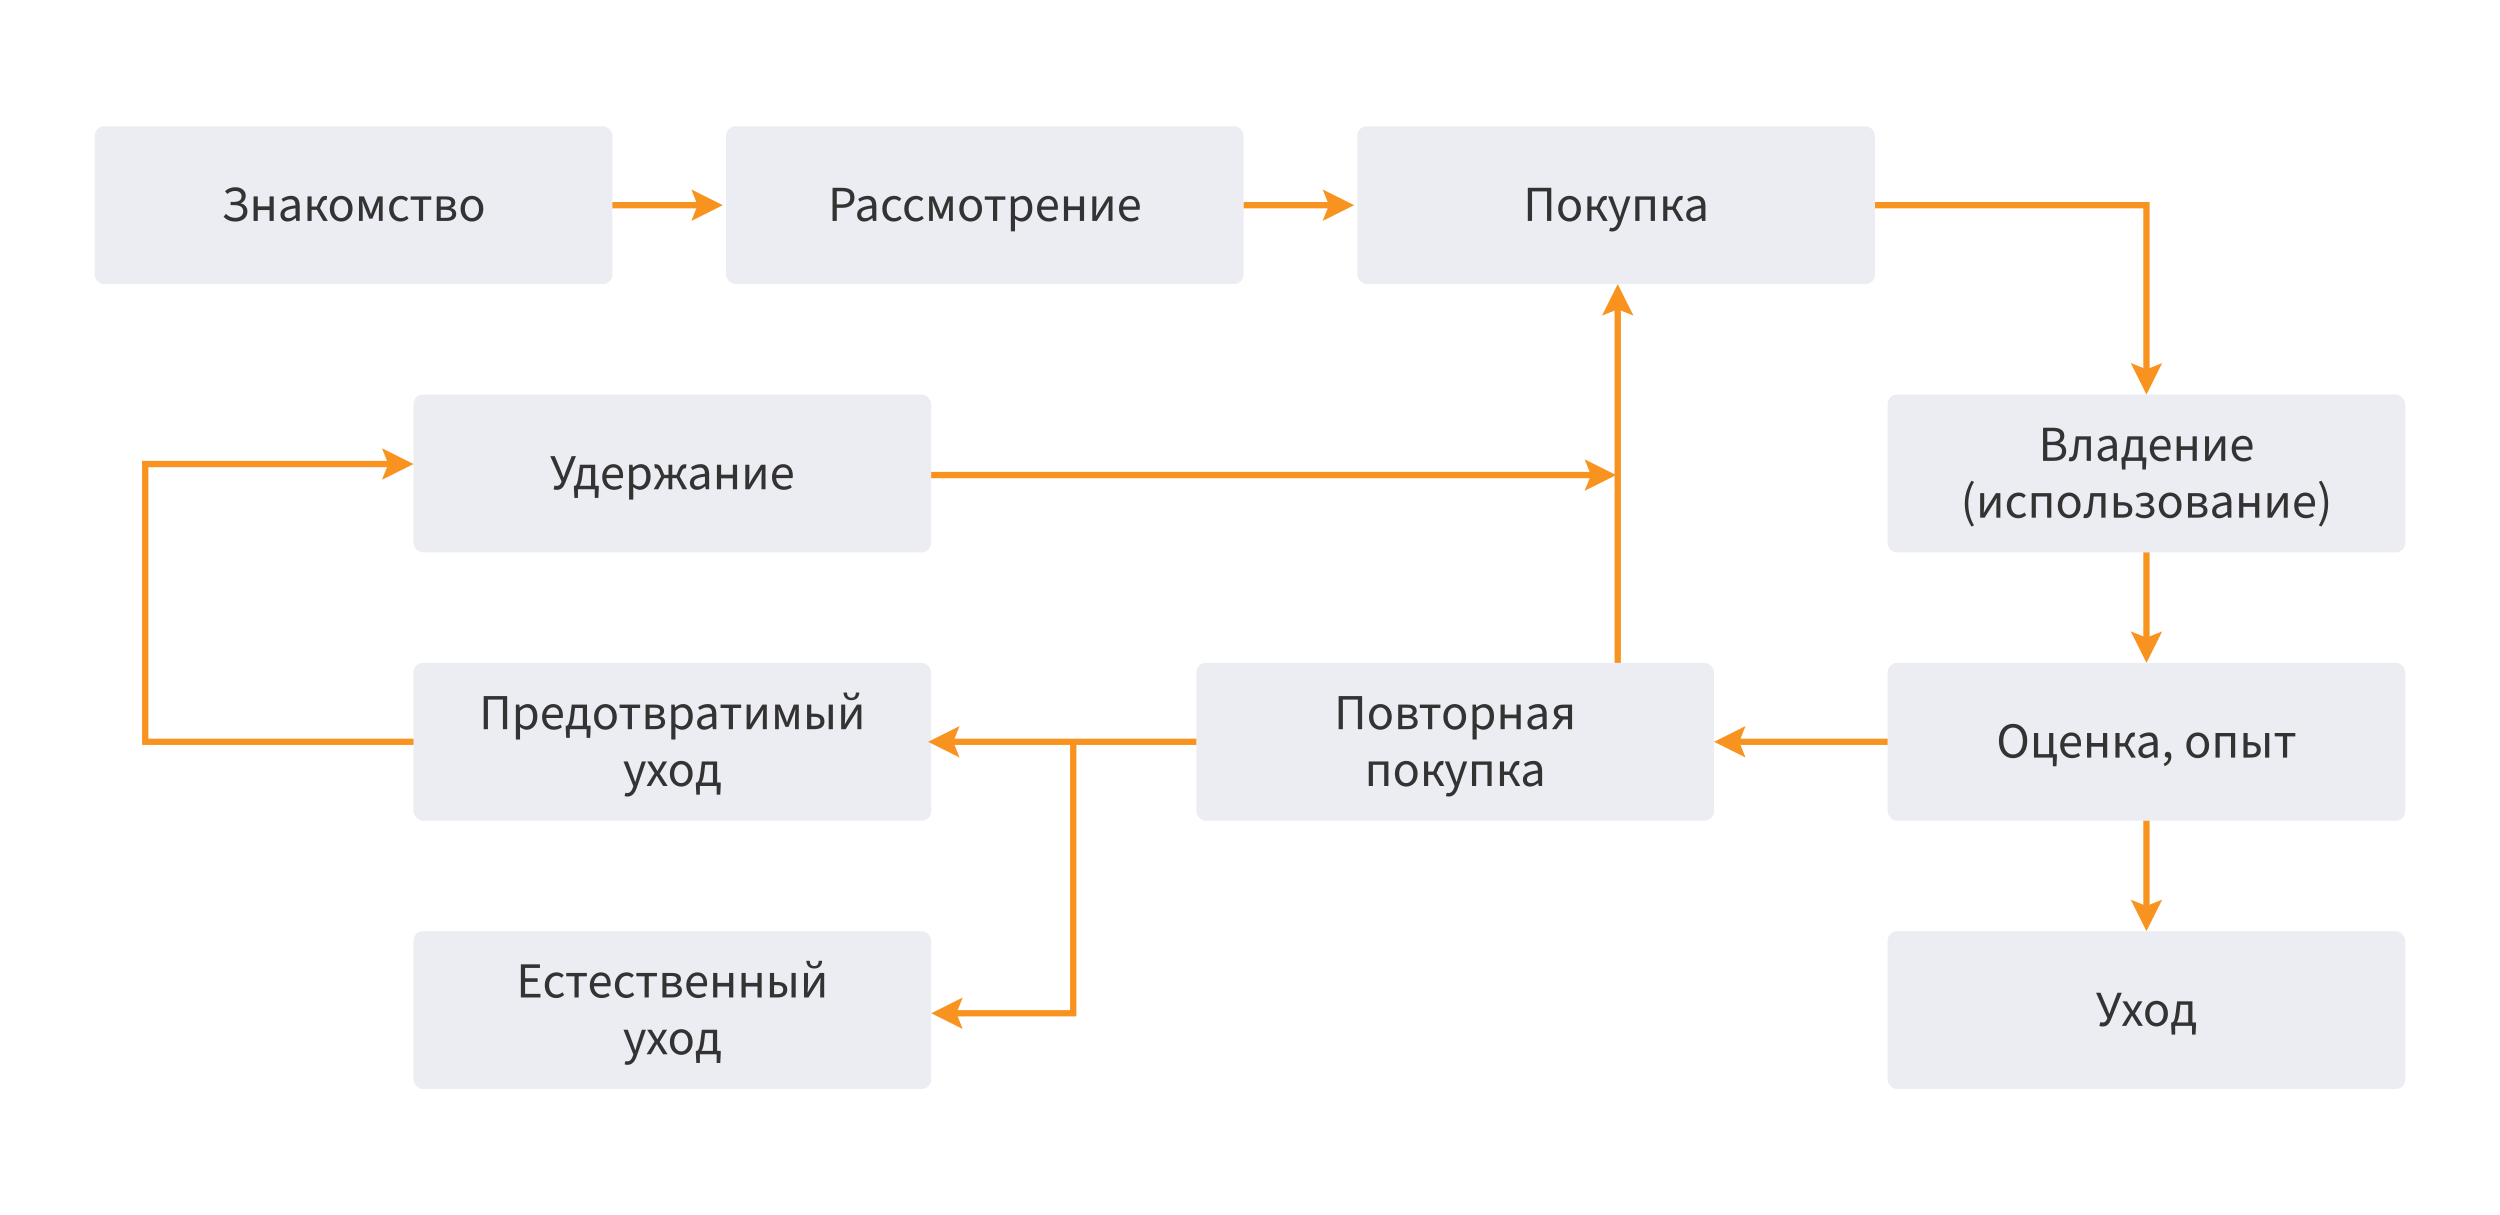 <?xml version="1.0" encoding="UTF-8"?>
<svg width="792px" height="385px" viewBox="0 0 792 385" version="1.1" xmlns="http://www.w3.org/2000/svg" xmlns:xlink="http://www.w3.org/1999/xlink">
    <!-- Generator: Sketch 63 (92445) - https://sketch.com -->
    <title>life-cycle</title>
    <desc>Created with Sketch.</desc>
    <g id="life-cycle" stroke="none" stroke-width="1" fill="none" fill-rule="evenodd">
        <rect fill="#FFFFFF" x="0" y="0" width="792" height="385"></rect>
        <g id="arrea/area-gray-copy-3" transform="translate(131, 125)">
            <rect id="Rectangle-Copy" fill="#ECEDF2" x="0" y="0" width="164" height="50" rx="3"></rect>
            <path d="M45.416,30.192 C46.744,30.192 47.496,29.392 48.024,28.08 L51.464,19.504 L50.104,19.504 L48.296,24.144 L47.56,26.224 L47.496,26.224 L46.696,24.144 L44.744,19.504 L43.32,19.504 L46.904,27.536 L46.68,28.08 C46.392,28.672 46.008,28.928 45.32,28.928 C45.016,28.928 44.824,28.88 44.648,28.816 L44.376,30.032 C44.664,30.144 44.952,30.192 45.416,30.192 Z M52.104,32.752 L52.104,30 L57.416,30 L57.416,32.752 L58.552,32.752 L58.696,29.76 L58.696,28.912 L57.56,28.912 L57.56,22.224 L52.712,22.224 L52.296,25.664 C51.992,28.16 51.64,28.688 51.208,28.912 L50.824,28.912 L50.824,29.76 L50.968,32.752 L52.104,32.752 Z M56.232,28.912 L52.632,28.912 C52.984,28.352 53.288,27.44 53.464,25.92 L53.768,23.296 L56.232,23.296 L56.232,28.912 Z M63.496,30.192 C64.568,30.192 65.4,29.872 66.072,29.392 L65.608,28.544 C65.064,28.912 64.408,29.12 63.656,29.12 C62.184,29.12 61.208,28.064 61.096,26.464 L66.328,26.464 C66.376,26.208 66.392,25.968 66.392,25.68 C66.392,23.44 65.256,22.032 63.272,22.032 C61.496,22.032 59.784,23.584 59.784,26.112 C59.784,28.688 61.416,30.192 63.496,30.192 Z M65.208,25.44 L61.096,25.44 C61.256,23.952 62.216,23.088 63.304,23.088 C64.488,23.088 65.208,23.904 65.208,25.44 Z M69.624,33.28 L69.624,30.656 L69.592,29.296 C70.296,29.856 71.032,30.192 71.736,30.192 C73.512,30.192 75.112,28.64 75.112,26 C75.112,23.584 74.024,22.032 72.024,22.032 C71.128,22.032 70.248,22.528 69.544,23.12 L69.496,23.12 L69.384,22.224 L68.296,22.224 L68.296,33.28 L69.624,33.28 Z M71.512,29.072 C71,29.072 70.328,28.864 69.624,28.272 L69.624,24.208 C70.376,23.504 71.032,23.152 71.688,23.152 C73.144,23.152 73.736,24.288 73.736,26 C73.736,27.92 72.792,29.072 71.512,29.072 Z M77.512,30 L79.368,26.496 L80.776,26.496 L80.776,30 L81.976,30 L81.976,26.496 L83.384,26.496 L85.24,30 L86.696,30 L84.328,25.92 L84.936,24.384 C85.288,23.536 85.624,23.36 85.992,23.36 C86.104,23.36 86.168,23.376 86.264,23.408 L86.488,22.16 C86.376,22.096 86.2,22.064 86.024,22.064 C85.208,22.064 84.584,22.432 84.04,23.696 L83.336,25.424 L81.976,25.424 L81.976,22.224 L80.776,22.224 L80.776,25.424 L79.432,25.424 L78.712,23.696 C78.184,22.432 77.544,22.064 76.728,22.064 C76.568,22.064 76.392,22.096 76.264,22.16 L76.504,23.408 C76.6,23.376 76.648,23.36 76.76,23.36 C77.144,23.36 77.48,23.536 77.816,24.384 L78.44,25.92 L76.072,30 L77.512,30 Z M89.832,30.192 C90.808,30.192 91.656,29.696 92.392,29.072 L92.44,29.072 L92.568,30 L93.656,30 L93.656,25.216 C93.656,23.296 92.84,22.032 90.952,22.032 C89.704,22.032 88.616,22.56 87.896,23.04 L88.408,23.936 C89.016,23.536 89.832,23.136 90.728,23.136 C91.992,23.136 92.312,24.08 92.328,25.056 C89,25.424 87.56,26.256 87.56,27.984 C87.56,29.392 88.536,30.192 89.832,30.192 Z M90.2,29.104 C89.448,29.104 88.856,28.768 88.856,27.904 C88.856,26.896 89.704,26.304 92.328,26 L92.328,28.112 C91.576,28.768 90.952,29.104 90.2,29.104 Z M97.448,30 L97.448,26.544 L101.176,26.544 L101.176,30 L102.504,30 L102.504,22.224 L101.176,22.224 L101.176,25.376 L97.448,25.376 L97.448,22.224 L96.12,22.224 L96.12,30 L97.448,30 Z M106.536,30 L109.304,25.616 C109.608,25.136 110.008,24.432 110.312,23.84 L110.376,23.84 C110.296,24.96 110.248,25.92 110.248,26.752 L110.248,30 L111.512,30 L111.512,22.224 L110.104,22.224 L107.32,26.624 C107.016,27.104 106.616,27.824 106.312,28.384 L106.248,28.384 C106.328,27.28 106.392,26.304 106.392,25.472 L106.392,22.224 L105.112,22.224 L105.112,30 L106.536,30 Z M117.272,30.192 C118.344,30.192 119.176,29.872 119.848,29.392 L119.384,28.544 C118.84,28.912 118.184,29.12 117.432,29.12 C115.96,29.12 114.984,28.064 114.872,26.464 L120.104,26.464 C120.152,26.208 120.168,25.968 120.168,25.68 C120.168,23.44 119.032,22.032 117.048,22.032 C115.272,22.032 113.56,23.584 113.56,26.112 C113.56,28.688 115.192,30.192 117.272,30.192 Z M118.984,25.44 L114.872,25.44 C115.032,23.952 115.992,23.088 117.08,23.088 C118.264,23.088 118.984,23.904 118.984,25.44 Z" id="Удержание" fill="#333333" fill-rule="nonzero"></path>
        </g>
        <g id="arrea/area-gray-copy-7" transform="translate(379, 210)">
            <rect id="Rectangle-Copy" fill="#ECEDF2" x="0" y="0" width="164" height="50" rx="3"></rect>
            <path d="M46.424,21 L46.424,11.64 L51.176,11.64 L51.176,21 L52.52,21 L52.52,10.504 L45.08,10.504 L45.08,21 L46.424,21 Z M58.296,21.192 C60.2,21.192 61.912,19.704 61.912,17.128 C61.912,14.52 60.2,13.032 58.296,13.032 C56.392,13.032 54.696,14.52 54.696,17.128 C54.696,19.704 56.392,21.192 58.296,21.192 Z M58.296,20.088 C56.968,20.088 56.072,18.904 56.072,17.128 C56.072,15.336 56.968,14.136 58.296,14.136 C59.64,14.136 60.536,15.336 60.536,17.128 C60.536,18.904 59.64,20.088 58.296,20.088 Z M67.048,21 C68.856,21 70.12,20.312 70.12,18.776 C70.12,17.656 69.368,17.112 68.504,16.92 L68.504,16.856 C69.304,16.616 69.8,16.056 69.8,15.192 C69.8,13.784 68.632,13.224 66.936,13.224 L63.944,13.224 L63.944,21 L67.048,21 Z M66.712,16.456 L65.224,16.456 L65.224,14.2 L66.792,14.2 C68.008,14.2 68.52,14.616 68.52,15.32 C68.52,16.024 68.008,16.456 66.712,16.456 Z M66.92,20.008 L65.224,20.008 L65.224,17.464 L66.824,17.464 C68.152,17.464 68.84,17.928 68.84,18.696 C68.84,19.528 68.216,20.008 66.92,20.008 Z M74.728,21 L74.728,14.296 L77.32,14.296 L77.32,13.224 L70.792,13.224 L70.792,14.296 L73.4,14.296 L73.4,21 L74.728,21 Z M81.848,21.192 C83.752,21.192 85.464,19.704 85.464,17.128 C85.464,14.52 83.752,13.032 81.848,13.032 C79.944,13.032 78.248,14.52 78.248,17.128 C78.248,19.704 79.944,21.192 81.848,21.192 Z M81.848,20.088 C80.52,20.088 79.624,18.904 79.624,17.128 C79.624,15.336 80.52,14.136 81.848,14.136 C83.192,14.136 84.088,15.336 84.088,17.128 C84.088,18.904 83.192,20.088 81.848,20.088 Z M88.824,24.28 L88.824,21.656 L88.792,20.296 C89.496,20.856 90.232,21.192 90.936,21.192 C92.712,21.192 94.312,19.64 94.312,17 C94.312,14.584 93.224,13.032 91.224,13.032 C90.328,13.032 89.448,13.528 88.744,14.12 L88.696,14.12 L88.584,13.224 L87.496,13.224 L87.496,24.28 L88.824,24.28 Z M90.712,20.072 C90.2,20.072 89.528,19.864 88.824,19.272 L88.824,15.208 C89.576,14.504 90.232,14.152 90.888,14.152 C92.344,14.152 92.936,15.288 92.936,17 C92.936,18.92 91.992,20.072 90.712,20.072 Z M97.704,21 L97.704,17.544 L101.432,17.544 L101.432,21 L102.76,21 L102.76,13.224 L101.432,13.224 L101.432,16.376 L97.704,16.376 L97.704,13.224 L96.376,13.224 L96.376,21 L97.704,21 Z M107.16,21.192 C108.136,21.192 108.984,20.696 109.72,20.072 L109.768,20.072 L109.896,21 L110.984,21 L110.984,16.216 C110.984,14.296 110.168,13.032 108.28,13.032 C107.032,13.032 105.944,13.56 105.224,14.04 L105.736,14.936 C106.344,14.536 107.16,14.136 108.056,14.136 C109.32,14.136 109.64,15.08 109.656,16.056 C106.328,16.424 104.888,17.256 104.888,18.984 C104.888,20.392 105.864,21.192 107.16,21.192 Z M107.528,20.104 C106.776,20.104 106.184,19.768 106.184,18.904 C106.184,17.896 107.032,17.304 109.656,17 L109.656,19.112 C108.904,19.768 108.28,20.104 107.528,20.104 Z M114.12,21 L116.264,17.944 L117.736,17.944 L117.736,21 L119.032,21 L119.032,13.224 L116.296,13.224 C114.552,13.224 113.24,13.816 113.24,15.512 C113.24,16.76 114.008,17.464 115.016,17.768 L112.648,21 L114.12,21 Z M117.736,16.936 L116.52,16.936 C115.288,16.936 114.552,16.456 114.552,15.528 C114.552,14.648 115.288,14.264 116.52,14.264 L117.736,14.264 L117.736,16.936 Z M55.944,39 L55.944,32.296 L59.512,32.296 L59.512,39 L60.84,39 L60.84,31.224 L54.616,31.224 L54.616,39 L55.944,39 Z M66.488,39.192 C68.392,39.192 70.104,37.704 70.104,35.128 C70.104,32.52 68.392,31.032 66.488,31.032 C64.584,31.032 62.888,32.52 62.888,35.128 C62.888,37.704 64.584,39.192 66.488,39.192 Z M66.488,38.088 C65.16,38.088 64.264,36.904 64.264,35.128 C64.264,33.336 65.16,32.136 66.488,32.136 C67.832,32.136 68.728,33.336 68.728,35.128 C68.728,36.904 67.832,38.088 66.488,38.088 Z M73.448,39 L73.448,35.496 L75.128,35.496 L77.16,39 L78.6,39 L76.104,34.904 L76.76,33.384 C77.16,32.488 77.48,32.36 77.88,32.36 C77.992,32.36 78.04,32.376 78.136,32.408 L78.376,31.16 C78.248,31.096 78.088,31.064 77.912,31.064 C77.064,31.064 76.472,31.32 75.848,32.696 L75.08,34.424 L73.448,34.424 L73.448,31.224 L72.136,31.224 L72.136,39 L73.448,39 Z M79.976,42.344 C81.528,42.344 82.344,41.176 82.888,39.64 L85.816,31.224 L84.52,31.224 L83.128,35.512 C82.92,36.2 82.696,37 82.488,37.704 L82.424,37.704 C82.168,36.984 81.912,36.184 81.656,35.512 L80.088,31.224 L78.712,31.224 L81.832,39.016 L81.656,39.592 C81.336,40.552 80.776,41.24 79.912,41.24 C79.72,41.24 79.528,41.208 79.336,41.144 L79.048,42.184 C79.304,42.28 79.608,42.344 79.976,42.344 Z M88.648,39 L88.648,32.296 L92.216,32.296 L92.216,39 L93.544,39 L93.544,31.224 L87.32,31.224 L87.32,39 L88.648,39 Z M97.48,39 L97.48,35.496 L99.16,35.496 L101.192,39 L102.632,39 L100.136,34.904 L100.792,33.384 C101.192,32.488 101.512,32.36 101.912,32.36 C102.024,32.36 102.072,32.376 102.168,32.408 L102.408,31.16 C102.28,31.096 102.12,31.064 101.944,31.064 C101.096,31.064 100.504,31.32 99.88,32.696 L99.112,34.424 L97.48,34.424 L97.48,31.224 L96.168,31.224 L96.168,39 L97.48,39 Z M105.72,39.192 C106.696,39.192 107.544,38.696 108.28,38.072 L108.328,38.072 L108.456,39 L109.544,39 L109.544,34.216 C109.544,32.296 108.728,31.032 106.84,31.032 C105.592,31.032 104.504,31.56 103.784,32.04 L104.296,32.936 C104.904,32.536 105.72,32.136 106.616,32.136 C107.88,32.136 108.2,33.08 108.216,34.056 C104.888,34.424 103.448,35.256 103.448,36.984 C103.448,38.392 104.424,39.192 105.72,39.192 Z M106.088,38.104 C105.336,38.104 104.744,37.768 104.744,36.904 C104.744,35.896 105.592,35.304 108.216,35 L108.216,37.112 C107.464,37.768 106.84,38.104 106.088,38.104 Z" id="Повторнаяпокупка" fill="#333333" fill-rule="nonzero"></path>
        </g>
        <g id="arrea/area-gray-copy-5" transform="translate(131, 210)">
            <rect id="Rectangle-Copy" fill="#ECEDF2" x="0" y="0" width="164" height="50" rx="3"></rect>
            <path d="M23.576,21 L23.576,11.64 L28.328,11.64 L28.328,21 L29.672,21 L29.672,10.504 L22.232,10.504 L22.232,21 L23.576,21 Z M33.752,24.28 L33.752,21.656 L33.72,20.296 C34.424,20.856 35.16,21.192 35.864,21.192 C37.64,21.192 39.24,19.64 39.24,17 C39.24,14.584 38.152,13.032 36.152,13.032 C35.256,13.032 34.376,13.528 33.672,14.12 L33.624,14.12 L33.512,13.224 L32.424,13.224 L32.424,24.28 L33.752,24.28 Z M35.64,20.072 C35.128,20.072 34.456,19.864 33.752,19.272 L33.752,15.208 C34.504,14.504 35.16,14.152 35.816,14.152 C37.272,14.152 37.864,15.288 37.864,17 C37.864,18.92 36.92,20.072 35.64,20.072 Z M44.44,21.192 C45.512,21.192 46.344,20.872 47.016,20.392 L46.552,19.544 C46.008,19.912 45.352,20.12 44.6,20.12 C43.128,20.12 42.152,19.064 42.04,17.464 L47.272,17.464 C47.32,17.208 47.336,16.968 47.336,16.68 C47.336,14.44 46.2,13.032 44.216,13.032 C42.44,13.032 40.728,14.584 40.728,17.112 C40.728,19.688 42.36,21.192 44.44,21.192 Z M46.152,16.44 L42.04,16.44 C42.2,14.952 43.16,14.088 44.248,14.088 C45.432,14.088 46.152,14.904 46.152,16.44 Z M49.512,23.752 L49.512,21 L54.824,21 L54.824,23.752 L55.96,23.752 L56.104,20.76 L56.104,19.912 L54.968,19.912 L54.968,13.224 L50.12,13.224 L49.704,16.664 C49.4,19.16 49.048,19.688 48.616,19.912 L48.232,19.912 L48.232,20.76 L48.376,23.752 L49.512,23.752 Z M53.64,19.912 L50.04,19.912 C50.392,19.352 50.696,18.44 50.872,16.92 L51.176,14.296 L53.64,14.296 L53.64,19.912 Z M60.792,21.192 C62.696,21.192 64.408,19.704 64.408,17.128 C64.408,14.52 62.696,13.032 60.792,13.032 C58.888,13.032 57.192,14.52 57.192,17.128 C57.192,19.704 58.888,21.192 60.792,21.192 Z M60.792,20.088 C59.464,20.088 58.568,18.904 58.568,17.128 C58.568,15.336 59.464,14.136 60.792,14.136 C62.136,14.136 63.032,15.336 63.032,17.128 C63.032,18.904 62.136,20.088 60.792,20.088 Z M69.208,21 L69.208,14.296 L71.8,14.296 L71.8,13.224 L65.272,13.224 L65.272,14.296 L67.88,14.296 L67.88,21 L69.208,21 Z M76.632,21 C78.44,21 79.704,20.312 79.704,18.776 C79.704,17.656 78.952,17.112 78.088,16.92 L78.088,16.856 C78.888,16.616 79.384,16.056 79.384,15.192 C79.384,13.784 78.216,13.224 76.52,13.224 L73.528,13.224 L73.528,21 L76.632,21 Z M76.296,16.456 L74.808,16.456 L74.808,14.2 L76.376,14.2 C77.592,14.2 78.104,14.616 78.104,15.32 C78.104,16.024 77.592,16.456 76.296,16.456 Z M76.504,20.008 L74.808,20.008 L74.808,17.464 L76.408,17.464 C77.736,17.464 78.424,17.928 78.424,18.696 C78.424,19.528 77.8,20.008 76.504,20.008 Z M82.984,24.28 L82.984,21.656 L82.952,20.296 C83.656,20.856 84.392,21.192 85.096,21.192 C86.872,21.192 88.472,19.64 88.472,17 C88.472,14.584 87.384,13.032 85.384,13.032 C84.488,13.032 83.608,13.528 82.904,14.12 L82.856,14.12 L82.744,13.224 L81.656,13.224 L81.656,24.28 L82.984,24.28 Z M84.872,20.072 C84.36,20.072 83.688,19.864 82.984,19.272 L82.984,15.208 C83.736,14.504 84.392,14.152 85.048,14.152 C86.504,14.152 87.096,15.288 87.096,17 C87.096,18.92 86.152,20.072 84.872,20.072 Z M92.104,21.192 C93.08,21.192 93.928,20.696 94.664,20.072 L94.712,20.072 L94.84,21 L95.928,21 L95.928,16.216 C95.928,14.296 95.112,13.032 93.224,13.032 C91.976,13.032 90.888,13.56 90.168,14.04 L90.68,14.936 C91.288,14.536 92.104,14.136 93,14.136 C94.264,14.136 94.584,15.08 94.6,16.056 C91.272,16.424 89.832,17.256 89.832,18.984 C89.832,20.392 90.808,21.192 92.104,21.192 Z M92.472,20.104 C91.72,20.104 91.128,19.768 91.128,18.904 C91.128,17.896 91.976,17.304 94.6,17 L94.6,19.112 C93.848,19.768 93.224,20.104 92.472,20.104 Z M101.208,21 L101.208,14.296 L103.8,14.296 L103.8,13.224 L97.272,13.224 L97.272,14.296 L99.88,14.296 L99.88,21 L101.208,21 Z M106.952,21 L109.72,16.616 C110.024,16.136 110.424,15.432 110.728,14.84 L110.792,14.84 C110.712,15.96 110.664,16.92 110.664,17.752 L110.664,21 L111.928,21 L111.928,13.224 L110.52,13.224 L107.736,17.624 C107.432,18.104 107.032,18.824 106.728,19.384 L106.664,19.384 C106.744,18.28 106.808,17.304 106.808,16.472 L106.808,13.224 L105.528,13.224 L105.528,21 L106.952,21 Z M115.736,21 L115.736,17.48 C115.736,16.792 115.672,15.608 115.592,14.792 L115.656,14.792 C115.88,15.432 116.136,16.104 116.36,16.712 L117.816,20.264 L118.808,20.264 L120.248,16.712 C120.472,16.104 120.712,15.432 120.936,14.792 L121,14.792 C120.936,15.608 120.856,16.792 120.856,17.48 L120.856,21 L122.056,21 L122.056,13.224 L120.472,13.224 L119.016,16.856 C118.808,17.432 118.584,18.072 118.36,18.776 L118.296,18.776 C118.104,18.072 117.864,17.432 117.64,16.856 L116.12,13.224 L114.552,13.224 L114.552,21 L115.736,21 Z M127.096,21 C128.936,21 130.184,20.248 130.184,18.52 C130.184,16.808 128.936,16.088 127.096,16.088 L126.008,16.088 L126.008,13.224 L124.68,13.224 L124.68,21 L127.096,21 Z M132.856,21 L132.856,13.224 L131.528,13.224 L131.528,21 L132.856,21 Z M126.952,19.944 L126.008,19.944 L126.008,17.112 L126.952,17.112 C128.264,17.112 128.888,17.544 128.888,18.52 C128.888,19.496 128.264,19.944 126.952,19.944 Z M138.728,11.832 C140.52,11.832 141.176,10.632 141.24,9.384 L140.152,9.384 C140.12,10.296 139.784,11.048 138.728,11.048 C137.672,11.048 137.336,10.296 137.304,9.384 L136.216,9.384 C136.28,10.632 136.936,11.832 138.728,11.832 Z M136.904,21 L139.672,16.616 C139.976,16.136 140.376,15.432 140.68,14.84 L140.744,14.84 C140.664,15.96 140.616,16.92 140.616,17.752 L140.616,21 L141.88,21 L141.88,13.224 L140.472,13.224 L137.688,17.624 C137.384,18.104 136.984,18.824 136.68,19.384 L136.616,19.384 C136.696,18.28 136.76,17.304 136.76,16.472 L136.76,13.224 L135.48,13.224 L135.48,21 L136.904,21 Z M67.784,42.344 C69.336,42.344 70.152,41.176 70.696,39.64 L73.624,31.224 L72.328,31.224 L70.936,35.512 C70.728,36.2 70.504,37 70.296,37.704 L70.232,37.704 C69.976,36.984 69.72,36.184 69.464,35.512 L67.896,31.224 L66.52,31.224 L69.64,39.016 L69.464,39.592 C69.144,40.552 68.584,41.24 67.72,41.24 C67.528,41.24 67.336,41.208 67.144,41.144 L66.856,42.184 C67.112,42.28 67.416,42.344 67.784,42.344 Z M75.208,39 L76.248,37.192 C76.52,36.728 76.776,36.248 77.032,35.8 L77.096,35.8 C77.384,36.248 77.672,36.728 77.944,37.192 L79.08,39 L80.52,39 L77.992,35.08 L80.344,31.224 L78.952,31.224 L78.008,32.92 L77.304,34.216 L77.304,34.216 L77.24,34.216 C76.984,33.784 76.728,33.352 76.488,32.92 L75.448,31.224 L74.008,31.224 L76.36,34.936 L73.816,39 L75.208,39 Z M84.808,39.192 C86.712,39.192 88.424,37.704 88.424,35.128 C88.424,32.52 86.712,31.032 84.808,31.032 C82.904,31.032 81.208,32.52 81.208,35.128 C81.208,37.704 82.904,39.192 84.808,39.192 Z M84.808,38.088 C83.48,38.088 82.584,36.904 82.584,35.128 C82.584,33.336 83.48,32.136 84.808,32.136 C86.152,32.136 87.048,33.336 87.048,35.128 C87.048,36.904 86.152,38.088 84.808,38.088 Z M90.728,41.752 L90.728,39 L96.04,39 L96.04,41.752 L97.176,41.752 L97.32,38.76 L97.32,37.912 L96.184,37.912 L96.184,31.224 L91.336,31.224 L90.92,34.664 C90.616,37.16 90.264,37.688 89.832,37.912 L89.448,37.912 L89.448,38.76 L89.592,41.752 L90.728,41.752 Z M94.856,37.912 L91.256,37.912 C91.608,37.352 91.912,36.44 92.088,34.92 L92.392,32.296 L94.856,32.296 L94.856,37.912 Z" id="Предотвратимыйуход" fill="#333333" fill-rule="nonzero"></path>
        </g>
        <g id="arrea/area-gray-copy-6" transform="translate(131, 295)">
            <rect id="Rectangle-Copy" fill="#ECEDF2" x="0" y="0" width="164" height="50" rx="3"></rect>
            <path d="M40.216,21 L40.216,19.864 L35.352,19.864 L35.352,16.056 L39.32,16.056 L39.32,14.92 L35.352,14.92 L35.352,11.64 L40.056,11.64 L40.056,10.504 L34.008,10.504 L34.008,21 L40.216,21 Z M45.224,21.192 C46.152,21.192 47.032,20.84 47.736,20.2 L47.16,19.352 C46.696,19.768 46.056,20.088 45.336,20.088 C43.912,20.088 42.952,18.904 42.952,17.128 C42.952,15.336 43.976,14.136 45.384,14.136 C46.008,14.136 46.504,14.376 46.936,14.776 L47.592,13.944 C47.048,13.432 46.344,13.032 45.32,13.032 C43.32,13.032 41.576,14.52 41.576,17.128 C41.576,19.704 43.16,21.192 45.224,21.192 Z M52.328,21 L52.328,14.296 L54.92,14.296 L54.92,13.224 L48.392,13.224 L48.392,14.296 L51,14.296 L51,21 L52.328,21 Z M59.56,21.192 C60.632,21.192 61.464,20.872 62.136,20.392 L61.672,19.544 C61.128,19.912 60.472,20.12 59.72,20.12 C58.248,20.12 57.272,19.064 57.16,17.464 L62.392,17.464 C62.44,17.208 62.456,16.968 62.456,16.68 C62.456,14.44 61.32,13.032 59.336,13.032 C57.56,13.032 55.848,14.584 55.848,17.112 C55.848,19.688 57.48,21.192 59.56,21.192 Z M61.272,16.44 L57.16,16.44 C57.32,14.952 58.28,14.088 59.368,14.088 C60.552,14.088 61.272,14.904 61.272,16.44 Z M67.432,21.192 C68.36,21.192 69.24,20.84 69.944,20.2 L69.368,19.352 C68.904,19.768 68.264,20.088 67.544,20.088 C66.12,20.088 65.16,18.904 65.16,17.128 C65.16,15.336 66.184,14.136 67.592,14.136 C68.216,14.136 68.712,14.376 69.144,14.776 L69.8,13.944 C69.256,13.432 68.552,13.032 67.528,13.032 C65.528,13.032 63.784,14.52 63.784,17.128 C63.784,19.704 65.368,21.192 67.432,21.192 Z M74.536,21 L74.536,14.296 L77.128,14.296 L77.128,13.224 L70.6,13.224 L70.6,14.296 L73.208,14.296 L73.208,21 L74.536,21 Z M81.96,21 C83.768,21 85.032,20.312 85.032,18.776 C85.032,17.656 84.28,17.112 83.416,16.92 L83.416,16.856 C84.216,16.616 84.712,16.056 84.712,15.192 C84.712,13.784 83.544,13.224 81.848,13.224 L78.856,13.224 L78.856,21 L81.96,21 Z M81.624,16.456 L80.136,16.456 L80.136,14.2 L81.704,14.2 C82.92,14.2 83.432,14.616 83.432,15.32 C83.432,16.024 82.92,16.456 81.624,16.456 Z M81.832,20.008 L80.136,20.008 L80.136,17.464 L81.736,17.464 C83.064,17.464 83.752,17.928 83.752,18.696 C83.752,19.528 83.128,20.008 81.832,20.008 Z M90.12,21.192 C91.192,21.192 92.024,20.872 92.696,20.392 L92.232,19.544 C91.688,19.912 91.032,20.12 90.28,20.12 C88.808,20.12 87.832,19.064 87.72,17.464 L92.952,17.464 C93,17.208 93.016,16.968 93.016,16.68 C93.016,14.44 91.88,13.032 89.896,13.032 C88.12,13.032 86.408,14.584 86.408,17.112 C86.408,19.688 88.04,21.192 90.12,21.192 Z M91.832,16.44 L87.72,16.44 C87.88,14.952 88.84,14.088 89.928,14.088 C91.112,14.088 91.832,14.904 91.832,16.44 Z M96.248,21 L96.248,17.544 L99.976,17.544 L99.976,21 L101.304,21 L101.304,13.224 L99.976,13.224 L99.976,16.376 L96.248,16.376 L96.248,13.224 L94.92,13.224 L94.92,21 L96.248,21 Z M105.24,21 L105.24,17.544 L108.968,17.544 L108.968,21 L110.296,21 L110.296,13.224 L108.968,13.224 L108.968,16.376 L105.24,16.376 L105.24,13.224 L103.912,13.224 L103.912,21 L105.24,21 Z M115.32,21 C117.16,21 118.408,20.248 118.408,18.52 C118.408,16.808 117.16,16.088 115.32,16.088 L114.232,16.088 L114.232,13.224 L112.904,13.224 L112.904,21 L115.32,21 Z M121.08,21 L121.08,13.224 L119.752,13.224 L119.752,21 L121.08,21 Z M115.176,19.944 L114.232,19.944 L114.232,17.112 L115.176,17.112 C116.488,17.112 117.112,17.544 117.112,18.52 C117.112,19.496 116.488,19.944 115.176,19.944 Z M126.952,11.832 C128.744,11.832 129.4,10.632 129.464,9.384 L128.376,9.384 C128.344,10.296 128.008,11.048 126.952,11.048 C125.896,11.048 125.56,10.296 125.528,9.384 L124.44,9.384 C124.504,10.632 125.16,11.832 126.952,11.832 Z M125.128,21 L127.896,16.616 C128.2,16.136 128.6,15.432 128.904,14.84 L128.968,14.84 C128.888,15.96 128.84,16.92 128.84,17.752 L128.84,21 L130.104,21 L130.104,13.224 L128.696,13.224 L125.912,17.624 C125.608,18.104 125.208,18.824 124.904,19.384 L124.84,19.384 C124.92,18.28 124.984,17.304 124.984,16.472 L124.984,13.224 L123.704,13.224 L123.704,21 L125.128,21 Z M67.784,42.344 C69.336,42.344 70.152,41.176 70.696,39.64 L73.624,31.224 L72.328,31.224 L70.936,35.512 C70.728,36.2 70.504,37 70.296,37.704 L70.232,37.704 C69.976,36.984 69.72,36.184 69.464,35.512 L67.896,31.224 L66.52,31.224 L69.64,39.016 L69.464,39.592 C69.144,40.552 68.584,41.24 67.72,41.24 C67.528,41.24 67.336,41.208 67.144,41.144 L66.856,42.184 C67.112,42.28 67.416,42.344 67.784,42.344 Z M75.208,39 L76.248,37.192 C76.52,36.728 76.776,36.248 77.032,35.8 L77.096,35.8 C77.384,36.248 77.672,36.728 77.944,37.192 L79.08,39 L80.52,39 L77.992,35.08 L80.344,31.224 L78.952,31.224 L78.008,32.92 L77.304,34.216 L77.304,34.216 L77.24,34.216 C76.984,33.784 76.728,33.352 76.488,32.92 L75.448,31.224 L74.008,31.224 L76.36,34.936 L73.816,39 L75.208,39 Z M84.808,39.192 C86.712,39.192 88.424,37.704 88.424,35.128 C88.424,32.52 86.712,31.032 84.808,31.032 C82.904,31.032 81.208,32.52 81.208,35.128 C81.208,37.704 82.904,39.192 84.808,39.192 Z M84.808,38.088 C83.48,38.088 82.584,36.904 82.584,35.128 C82.584,33.336 83.48,32.136 84.808,32.136 C86.152,32.136 87.048,33.336 87.048,35.128 C87.048,36.904 86.152,38.088 84.808,38.088 Z M90.728,41.752 L90.728,39 L96.04,39 L96.04,41.752 L97.176,41.752 L97.32,38.76 L97.32,37.912 L96.184,37.912 L96.184,31.224 L91.336,31.224 L90.92,34.664 C90.616,37.16 90.264,37.688 89.832,37.912 L89.448,37.912 L89.448,38.76 L89.592,41.752 L90.728,41.752 Z M94.856,37.912 L91.256,37.912 C91.608,37.352 91.912,36.44 92.088,34.92 L92.392,32.296 L94.856,32.296 L94.856,37.912 Z" id="Естественныйуход" fill="#333333" fill-rule="nonzero"></path>
        </g>
        <g id="arrea/area-gray-copy-4" transform="translate(598, 125)">
            <rect id="Rectangle-Copy" fill="#ECEDF2" x="0" y="0" width="164" height="50" rx="3"></rect>
            <path d="M52.6,21 C54.936,21 56.568,19.992 56.568,17.928 C56.568,16.488 55.688,15.656 54.44,15.416 L54.44,15.352 C55.416,15.032 55.976,14.104 55.976,13.064 C55.976,11.224 54.488,10.504 52.36,10.504 L49.24,10.504 L49.24,21 L52.6,21 Z M52.136,14.968 L50.584,14.968 L50.584,11.576 L52.184,11.576 C53.816,11.576 54.648,12.024 54.648,13.24 C54.648,14.312 53.912,14.968 52.136,14.968 Z M52.408,19.928 L50.584,19.928 L50.584,15.992 L52.408,15.992 C54.232,15.992 55.24,16.584 55.24,17.88 C55.24,19.288 54.2,19.928 52.408,19.928 Z M58.088,21.144 C59.224,21.144 59.928,20.296 60.152,18.6 C60.328,17.176 60.488,15.736 60.664,14.296 L63.064,14.296 L63.064,21 L64.392,21 L64.392,13.224 L59.608,13.224 C59.416,14.904 59.224,16.584 59.016,18.264 C58.872,19.368 58.52,19.864 57.976,19.864 C57.832,19.864 57.72,19.832 57.624,19.8 L57.368,21.016 C57.592,21.112 57.784,21.144 58.088,21.144 Z M68.808,21.192 C69.784,21.192 70.632,20.696 71.368,20.072 L71.416,20.072 L71.544,21 L72.632,21 L72.632,16.216 C72.632,14.296 71.816,13.032 69.928,13.032 C68.68,13.032 67.592,13.56 66.872,14.04 L67.384,14.936 C67.992,14.536 68.808,14.136 69.704,14.136 C70.968,14.136 71.288,15.08 71.304,16.056 C67.976,16.424 66.536,17.256 66.536,18.984 C66.536,20.392 67.512,21.192 68.808,21.192 Z M69.176,20.104 C68.424,20.104 67.832,19.768 67.832,18.904 C67.832,17.896 68.68,17.304 71.304,17 L71.304,19.112 C70.552,19.768 69.928,20.104 69.176,20.104 Z M75.368,23.752 L75.368,21 L80.68,21 L80.68,23.752 L81.816,23.752 L81.96,20.76 L81.96,19.912 L80.824,19.912 L80.824,13.224 L75.976,13.224 L75.56,16.664 C75.256,19.16 74.904,19.688 74.472,19.912 L74.088,19.912 L74.088,20.76 L74.232,23.752 L75.368,23.752 Z M79.496,19.912 L75.896,19.912 C76.248,19.352 76.552,18.44 76.728,16.92 L77.032,14.296 L79.496,14.296 L79.496,19.912 Z M86.76,21.192 C87.832,21.192 88.664,20.872 89.336,20.392 L88.872,19.544 C88.328,19.912 87.672,20.12 86.92,20.12 C85.448,20.12 84.472,19.064 84.36,17.464 L89.592,17.464 C89.64,17.208 89.656,16.968 89.656,16.68 C89.656,14.44 88.52,13.032 86.536,13.032 C84.76,13.032 83.048,14.584 83.048,17.112 C83.048,19.688 84.68,21.192 86.76,21.192 Z M88.472,16.44 L84.36,16.44 C84.52,14.952 85.48,14.088 86.568,14.088 C87.752,14.088 88.472,14.904 88.472,16.44 Z M92.888,21 L92.888,17.544 L96.616,17.544 L96.616,21 L97.944,21 L97.944,13.224 L96.616,13.224 L96.616,16.376 L92.888,16.376 L92.888,13.224 L91.56,13.224 L91.56,21 L92.888,21 Z M101.976,21 L104.744,16.616 C105.048,16.136 105.448,15.432 105.752,14.84 L105.816,14.84 C105.736,15.96 105.688,16.92 105.688,17.752 L105.688,21 L106.952,21 L106.952,13.224 L105.544,13.224 L102.76,17.624 C102.456,18.104 102.056,18.824 101.752,19.384 L101.688,19.384 C101.768,18.28 101.832,17.304 101.832,16.472 L101.832,13.224 L100.552,13.224 L100.552,21 L101.976,21 Z M112.712,21.192 C113.784,21.192 114.616,20.872 115.288,20.392 L114.824,19.544 C114.28,19.912 113.624,20.12 112.872,20.12 C111.4,20.12 110.424,19.064 110.312,17.464 L115.544,17.464 C115.592,17.208 115.608,16.968 115.608,16.68 C115.608,14.44 114.472,13.032 112.488,13.032 C110.712,13.032 109,14.584 109,17.112 C109,19.688 110.632,21.192 112.712,21.192 Z M114.424,16.44 L110.312,16.44 C110.472,14.952 111.432,14.088 112.52,14.088 C113.704,14.088 114.424,14.904 114.424,16.44 Z M26.56,41.816 L27.376,41.432 C26.144,39.4 25.552,36.984 25.552,34.552 C25.552,32.12 26.144,29.704 27.376,27.672 L26.56,27.288 C25.232,29.432 24.448,31.736 24.448,34.552 C24.448,37.368 25.232,39.672 26.56,41.816 Z M30.736,39 L33.504,34.616 C33.808,34.136 34.208,33.432 34.512,32.84 L34.576,32.84 C34.496,33.96 34.448,34.92 34.448,35.752 L34.448,39 L35.712,39 L35.712,31.224 L34.304,31.224 L31.52,35.624 C31.216,36.104 30.816,36.824 30.512,37.384 L30.448,37.384 C30.528,36.28 30.592,35.304 30.592,34.472 L30.592,31.224 L29.312,31.224 L29.312,39 L30.736,39 Z M41.408,39.192 C42.336,39.192 43.216,38.84 43.92,38.2 L43.344,37.352 C42.88,37.768 42.24,38.088 41.52,38.088 C40.096,38.088 39.136,36.904 39.136,35.128 C39.136,33.336 40.16,32.136 41.568,32.136 C42.192,32.136 42.688,32.376 43.12,32.776 L43.776,31.944 C43.232,31.432 42.528,31.032 41.504,31.032 C39.504,31.032 37.76,32.52 37.76,35.128 C37.76,37.704 39.344,39.192 41.408,39.192 Z M46.96,39 L46.96,32.296 L50.528,32.296 L50.528,39 L51.856,39 L51.856,31.224 L45.632,31.224 L45.632,39 L46.96,39 Z M57.504,39.192 C59.408,39.192 61.12,37.704 61.12,35.128 C61.12,32.52 59.408,31.032 57.504,31.032 C55.6,31.032 53.904,32.52 53.904,35.128 C53.904,37.704 55.6,39.192 57.504,39.192 Z M57.504,38.088 C56.176,38.088 55.28,36.904 55.28,35.128 C55.28,33.336 56.176,32.136 57.504,32.136 C58.848,32.136 59.744,33.336 59.744,35.128 C59.744,36.904 58.848,38.088 57.504,38.088 Z M62.72,39.144 C63.856,39.144 64.56,38.296 64.784,36.6 C64.96,35.176 65.12,33.736 65.296,32.296 L67.696,32.296 L67.696,39 L69.024,39 L69.024,31.224 L64.24,31.224 C64.048,32.904 63.856,34.584 63.648,36.264 C63.504,37.368 63.152,37.864 62.608,37.864 C62.464,37.864 62.352,37.832 62.256,37.8 L62,39.016 C62.224,39.112 62.416,39.144 62.72,39.144 Z M74.432,39 C76.272,39 77.52,38.248 77.52,36.52 C77.52,34.808 76.272,34.088 74.432,34.088 L72.976,34.088 L72.976,31.224 L71.648,31.224 L71.648,39 L74.432,39 Z M74.288,37.944 L72.976,37.944 L72.976,35.112 L74.288,35.112 C75.6,35.112 76.224,35.544 76.224,36.52 C76.224,37.496 75.6,37.944 74.288,37.944 Z M81.392,39.192 C83.072,39.192 84.528,38.296 84.528,36.856 C84.528,35.736 83.824,35.16 82.912,34.92 L82.912,34.856 C83.728,34.536 84.208,33.88 84.208,33.128 C84.208,31.704 82.896,31.032 81.376,31.032 C80.24,31.032 79.392,31.368 78.64,31.896 L79.2,32.76 C79.824,32.312 80.416,32.072 81.312,32.072 C82.256,32.072 82.928,32.456 82.928,33.256 C82.928,33.992 82.304,34.456 81.056,34.456 L80.16,34.456 L80.16,35.464 L81.232,35.464 C82.528,35.464 83.232,35.896 83.232,36.744 C83.232,37.608 82.368,38.152 81.296,38.152 C80.512,38.152 79.744,37.944 79.024,37.352 L78.464,38.2 C79.376,38.952 80.32,39.192 81.392,39.192 Z M89.504,39.192 C91.408,39.192 93.12,37.704 93.12,35.128 C93.12,32.52 91.408,31.032 89.504,31.032 C87.6,31.032 85.904,32.52 85.904,35.128 C85.904,37.704 87.6,39.192 89.504,39.192 Z M89.504,38.088 C88.176,38.088 87.28,36.904 87.28,35.128 C87.28,33.336 88.176,32.136 89.504,32.136 C90.848,32.136 91.744,33.336 91.744,35.128 C91.744,36.904 90.848,38.088 89.504,38.088 Z M98.256,39 C100.064,39 101.328,38.312 101.328,36.776 C101.328,35.656 100.576,35.112 99.712,34.92 L99.712,34.856 C100.512,34.616 101.008,34.056 101.008,33.192 C101.008,31.784 99.84,31.224 98.144,31.224 L95.152,31.224 L95.152,39 L98.256,39 Z M97.92,34.456 L96.432,34.456 L96.432,32.2 L98,32.2 C99.216,32.2 99.728,32.616 99.728,33.32 C99.728,34.024 99.216,34.456 97.92,34.456 Z M98.128,38.008 L96.432,38.008 L96.432,35.464 L98.032,35.464 C99.36,35.464 100.048,35.928 100.048,36.696 C100.048,37.528 99.424,38.008 98.128,38.008 Z M105.072,39.192 C106.048,39.192 106.896,38.696 107.632,38.072 L107.68,38.072 L107.808,39 L108.896,39 L108.896,34.216 C108.896,32.296 108.08,31.032 106.192,31.032 C104.944,31.032 103.856,31.56 103.136,32.04 L103.648,32.936 C104.256,32.536 105.072,32.136 105.968,32.136 C107.232,32.136 107.552,33.08 107.568,34.056 C104.24,34.424 102.8,35.256 102.8,36.984 C102.8,38.392 103.776,39.192 105.072,39.192 Z M105.44,38.104 C104.688,38.104 104.096,37.768 104.096,36.904 C104.096,35.896 104.944,35.304 107.568,35 L107.568,37.112 C106.816,37.768 106.192,38.104 105.44,38.104 Z M112.688,39 L112.688,35.544 L116.416,35.544 L116.416,39 L117.744,39 L117.744,31.224 L116.416,31.224 L116.416,34.376 L112.688,34.376 L112.688,31.224 L111.36,31.224 L111.36,39 L112.688,39 Z M121.776,39 L124.544,34.616 C124.848,34.136 125.248,33.432 125.552,32.84 L125.616,32.84 C125.536,33.96 125.488,34.92 125.488,35.752 L125.488,39 L126.752,39 L126.752,31.224 L125.344,31.224 L122.56,35.624 C122.256,36.104 121.856,36.824 121.552,37.384 L121.488,37.384 C121.568,36.28 121.632,35.304 121.632,34.472 L121.632,31.224 L120.352,31.224 L120.352,39 L121.776,39 Z M132.512,39.192 C133.584,39.192 134.416,38.872 135.088,38.392 L134.624,37.544 C134.08,37.912 133.424,38.12 132.672,38.12 C131.2,38.12 130.224,37.064 130.112,35.464 L135.344,35.464 C135.392,35.208 135.408,34.968 135.408,34.68 C135.408,32.44 134.272,31.032 132.288,31.032 C130.512,31.032 128.8,32.584 128.8,35.112 C128.8,37.688 130.432,39.192 132.512,39.192 Z M134.224,34.44 L130.112,34.44 C130.272,32.952 131.232,32.088 132.32,32.088 C133.504,32.088 134.224,32.904 134.224,34.44 Z M137.44,41.816 C138.768,39.672 139.552,37.368 139.552,34.552 C139.552,31.736 138.768,29.432 137.44,27.288 L136.608,27.672 C137.84,29.704 138.448,32.12 138.448,34.552 C138.448,36.984 137.84,39.4 136.608,41.432 L137.44,41.816 Z" id="Владение(использование)" fill="#333333" fill-rule="nonzero"></path>
        </g>
        <g id="arrea/area-gray-copy-9" transform="translate(598, 210)">
            <rect id="Rectangle-Copy" fill="#ECEDF2" x="0" y="0" width="164" height="50" rx="3"></rect>
            <path d="M39.736,30.192 C42.376,30.192 44.232,28.08 44.232,24.704 C44.232,21.36 42.376,19.312 39.736,19.312 C37.096,19.312 35.256,21.344 35.256,24.704 C35.256,28.08 37.096,30.192 39.736,30.192 Z M39.736,29.008 C37.864,29.008 36.648,27.328 36.648,24.704 C36.648,22.096 37.864,20.496 39.736,20.496 C41.608,20.496 42.84,22.096 42.84,24.704 C42.84,27.328 41.608,29.008 39.736,29.008 Z M53.48,32.752 L53.624,29.76 L53.624,28.912 L52.488,28.912 L52.488,22.224 L51.16,22.224 L51.16,28.912 L47.688,28.912 L47.688,22.224 L46.36,22.224 L46.36,30 L52.344,30 L52.344,32.752 L53.48,32.752 Z M58.376,30.192 C59.448,30.192 60.28,29.872 60.952,29.392 L60.488,28.544 C59.944,28.912 59.288,29.12 58.536,29.12 C57.064,29.12 56.088,28.064 55.976,26.464 L61.208,26.464 C61.256,26.208 61.272,25.968 61.272,25.68 C61.272,23.44 60.136,22.032 58.152,22.032 C56.376,22.032 54.664,23.584 54.664,26.112 C54.664,28.688 56.296,30.192 58.376,30.192 Z M60.088,25.44 L55.976,25.44 C56.136,23.952 57.096,23.088 58.184,23.088 C59.368,23.088 60.088,23.904 60.088,25.44 Z M64.504,30 L64.504,26.544 L68.232,26.544 L68.232,30 L69.56,30 L69.56,22.224 L68.232,22.224 L68.232,25.376 L64.504,25.376 L64.504,22.224 L63.176,22.224 L63.176,30 L64.504,30 Z M73.48,30 L73.48,26.496 L75.16,26.496 L77.192,30 L78.632,30 L76.136,25.904 L76.792,24.384 C77.192,23.488 77.512,23.36 77.912,23.36 C78.024,23.36 78.072,23.376 78.168,23.408 L78.408,22.16 C78.28,22.096 78.12,22.064 77.944,22.064 C77.096,22.064 76.504,22.32 75.88,23.696 L75.112,25.424 L73.48,25.424 L73.48,22.224 L72.168,22.224 L72.168,30 L73.48,30 Z M81.72,30.192 C82.696,30.192 83.544,29.696 84.28,29.072 L84.328,29.072 L84.456,30 L85.544,30 L85.544,25.216 C85.544,23.296 84.728,22.032 82.84,22.032 C81.592,22.032 80.504,22.56 79.784,23.04 L80.296,23.936 C80.904,23.536 81.72,23.136 82.616,23.136 C83.88,23.136 84.2,24.08 84.216,25.056 C80.888,25.424 79.448,26.256 79.448,27.984 C79.448,29.392 80.424,30.192 81.72,30.192 Z M82.088,29.104 C81.336,29.104 80.744,28.768 80.744,27.904 C80.744,26.896 81.592,26.304 84.216,26 L84.216,28.112 C83.464,28.768 82.84,29.104 82.088,29.104 Z M87.768,32.72 C89.08,32.192 89.88,31.104 89.88,29.728 C89.88,28.752 89.464,28.16 88.76,28.16 C88.232,28.16 87.784,28.512 87.784,29.088 C87.784,29.696 88.216,30.016 88.728,30.016 C88.792,30.016 88.84,30.016 88.904,30 C88.904,30.848 88.36,31.552 87.448,31.952 L87.768,32.72 Z M98.232,30.192 C100.136,30.192 101.848,28.704 101.848,26.128 C101.848,23.52 100.136,22.032 98.232,22.032 C96.328,22.032 94.632,23.52 94.632,26.128 C94.632,28.704 96.328,30.192 98.232,30.192 Z M98.232,29.088 C96.904,29.088 96.008,27.904 96.008,26.128 C96.008,24.336 96.904,23.136 98.232,23.136 C99.576,23.136 100.472,24.336 100.472,26.128 C100.472,27.904 99.576,29.088 98.232,29.088 Z M105.208,30 L105.208,23.296 L108.776,23.296 L108.776,30 L110.104,30 L110.104,22.224 L103.88,22.224 L103.88,30 L105.208,30 Z M115.144,30 C116.984,30 118.232,29.248 118.232,27.52 C118.232,25.808 116.984,25.088 115.144,25.088 L114.056,25.088 L114.056,22.224 L112.728,22.224 L112.728,30 L115.144,30 Z M120.904,30 L120.904,22.224 L119.576,22.224 L119.576,30 L120.904,30 Z M115,28.944 L114.056,28.944 L114.056,26.112 L115,26.112 C116.312,26.112 116.936,26.544 116.936,27.52 C116.936,28.496 116.312,28.944 115,28.944 Z M126.568,30 L126.568,23.296 L129.16,23.296 L129.16,22.224 L122.632,22.224 L122.632,23.296 L125.24,23.296 L125.24,30 L126.568,30 Z" id="Оценка,опыт" fill="#333333" fill-rule="nonzero"></path>
        </g>
        <g id="arrea/area-gray-copy-10" transform="translate(598, 295)">
            <rect id="Rectangle-Copy" fill="#ECEDF2" x="0" y="0" width="164" height="50" rx="3"></rect>
            <path d="M68.128,30.192 C69.456,30.192 70.208,29.392 70.736,28.08 L74.176,19.504 L72.816,19.504 L71.008,24.144 L70.272,26.224 L70.208,26.224 L69.408,24.144 L67.456,19.504 L66.032,19.504 L69.616,27.536 L69.392,28.08 C69.104,28.672 68.72,28.928 68.032,28.928 C67.728,28.928 67.536,28.88 67.36,28.816 L67.088,30.032 C67.376,30.144 67.664,30.192 68.128,30.192 Z M75.584,30 L76.624,28.192 C76.896,27.728 77.152,27.248 77.408,26.8 L77.472,26.8 C77.76,27.248 78.048,27.728 78.32,28.192 L79.456,30 L80.896,30 L78.368,26.08 L80.72,22.224 L79.328,22.224 L78.384,23.92 L77.68,25.216 L77.68,25.216 L77.616,25.216 C77.36,24.784 77.104,24.352 76.864,23.92 L75.824,22.224 L74.384,22.224 L76.736,25.936 L74.192,30 L75.584,30 Z M85.184,30.192 C87.088,30.192 88.8,28.704 88.8,26.128 C88.8,23.52 87.088,22.032 85.184,22.032 C83.28,22.032 81.584,23.52 81.584,26.128 C81.584,28.704 83.28,30.192 85.184,30.192 Z M85.184,29.088 C83.856,29.088 82.96,27.904 82.96,26.128 C82.96,24.336 83.856,23.136 85.184,23.136 C86.528,23.136 87.424,24.336 87.424,26.128 C87.424,27.904 86.528,29.088 85.184,29.088 Z M91.104,32.752 L91.104,30 L96.416,30 L96.416,32.752 L97.552,32.752 L97.696,29.76 L97.696,28.912 L96.56,28.912 L96.56,22.224 L91.712,22.224 L91.296,25.664 C90.992,28.16 90.64,28.688 90.208,28.912 L89.824,28.912 L89.824,29.76 L89.968,32.752 L91.104,32.752 Z M95.232,28.912 L91.632,28.912 C91.984,28.352 92.288,27.44 92.464,25.92 L92.768,23.296 L95.232,23.296 L95.232,28.912 Z" id="Уход" fill="#333333" fill-rule="nonzero"></path>
        </g>
        <g id="arrea/area-gray-copy-8" transform="translate(30, 40)">
            <rect id="Rectangle-Copy" fill="#ECEDF2" x="0" y="0" width="164" height="50" rx="3"></rect>
            <path d="M44.608,30.192 C46.704,30.192 48.384,29.04 48.384,27.024 C48.384,25.584 47.488,24.672 46.288,24.432 L46.288,24.368 C47.296,24 47.84,23.104 47.84,22 C47.84,20.32 46.48,19.312 44.512,19.312 C43.232,19.312 42.048,19.824 41.296,20.56 L42.016,21.456 C42.656,20.864 43.504,20.496 44.48,20.496 C45.648,20.496 46.528,21.072 46.528,22.176 C46.528,23.36 45.76,23.968 43.92,23.968 L43.056,23.968 L43.056,24.992 L44.24,24.992 C46.032,24.992 47.056,25.616 47.056,26.96 C47.056,28.272 45.952,29.008 44.592,29.008 C43.376,29.008 42.512,28.672 41.584,27.76 L40.832,28.656 C41.888,29.76 43.088,30.192 44.608,30.192 Z M51.664,30 L51.664,26.544 L55.392,26.544 L55.392,30 L56.72,30 L56.72,22.224 L55.392,22.224 L55.392,25.376 L51.664,25.376 L51.664,22.224 L50.336,22.224 L50.336,30 L51.664,30 Z M61.12,30.192 C62.096,30.192 62.944,29.696 63.68,29.072 L63.728,29.072 L63.856,30 L64.944,30 L64.944,25.216 C64.944,23.296 64.128,22.032 62.24,22.032 C60.992,22.032 59.904,22.56 59.184,23.04 L59.696,23.936 C60.304,23.536 61.12,23.136 62.016,23.136 C63.28,23.136 63.6,24.08 63.616,25.056 C60.288,25.424 58.848,26.256 58.848,27.984 C58.848,29.392 59.824,30.192 61.12,30.192 Z M61.488,29.104 C60.736,29.104 60.144,28.768 60.144,27.904 C60.144,26.896 60.992,26.304 63.616,26 L63.616,28.112 C62.864,28.768 62.24,29.104 61.488,29.104 Z M68.72,30 L68.72,26.496 L70.4,26.496 L72.432,30 L73.872,30 L71.376,25.904 L72.032,24.384 C72.432,23.488 72.752,23.36 73.152,23.36 C73.264,23.36 73.312,23.376 73.408,23.408 L73.648,22.16 C73.52,22.096 73.36,22.064 73.184,22.064 C72.336,22.064 71.744,22.32 71.12,23.696 L70.352,25.424 L68.72,25.424 L68.72,22.224 L67.408,22.224 L67.408,30 L68.72,30 Z M78.08,30.192 C79.984,30.192 81.696,28.704 81.696,26.128 C81.696,23.52 79.984,22.032 78.08,22.032 C76.176,22.032 74.48,23.52 74.48,26.128 C74.48,28.704 76.176,30.192 78.08,30.192 Z M78.08,29.088 C76.752,29.088 75.856,27.904 75.856,26.128 C75.856,24.336 76.752,23.136 78.08,23.136 C79.424,23.136 80.32,24.336 80.32,26.128 C80.32,27.904 79.424,29.088 78.08,29.088 Z M84.912,30 L84.912,26.48 C84.912,25.792 84.848,24.608 84.768,23.792 L84.832,23.792 C85.056,24.432 85.312,25.104 85.536,25.712 L86.992,29.264 L87.984,29.264 L89.424,25.712 C89.648,25.104 89.888,24.432 90.112,23.792 L90.176,23.792 C90.112,24.608 90.032,25.792 90.032,26.48 L90.032,30 L91.232,30 L91.232,22.224 L89.648,22.224 L88.192,25.856 C87.984,26.432 87.76,27.072 87.536,27.776 L87.472,27.776 C87.28,27.072 87.04,26.432 86.816,25.856 L85.296,22.224 L83.728,22.224 L83.728,30 L84.912,30 Z M96.928,30.192 C97.856,30.192 98.736,29.84 99.44,29.2 L98.864,28.352 C98.4,28.768 97.76,29.088 97.04,29.088 C95.616,29.088 94.656,27.904 94.656,26.128 C94.656,24.336 95.68,23.136 97.088,23.136 C97.712,23.136 98.208,23.376 98.64,23.776 L99.296,22.944 C98.752,22.432 98.048,22.032 97.024,22.032 C95.024,22.032 93.28,23.52 93.28,26.128 C93.28,28.704 94.864,30.192 96.928,30.192 Z M104.032,30 L104.032,23.296 L106.624,23.296 L106.624,22.224 L100.096,22.224 L100.096,23.296 L102.704,23.296 L102.704,30 L104.032,30 Z M111.456,30 C113.264,30 114.528,29.312 114.528,27.776 C114.528,26.656 113.776,26.112 112.912,25.92 L112.912,25.856 C113.712,25.616 114.208,25.056 114.208,24.192 C114.208,22.784 113.04,22.224 111.344,22.224 L108.352,22.224 L108.352,30 L111.456,30 Z M111.12,25.456 L109.632,25.456 L109.632,23.2 L111.2,23.2 C112.416,23.2 112.928,23.616 112.928,24.32 C112.928,25.024 112.416,25.456 111.12,25.456 Z M111.328,29.008 L109.632,29.008 L109.632,26.464 L111.232,26.464 C112.56,26.464 113.248,26.928 113.248,27.696 C113.248,28.528 112.624,29.008 111.328,29.008 Z M119.504,30.192 C121.408,30.192 123.12,28.704 123.12,26.128 C123.12,23.52 121.408,22.032 119.504,22.032 C117.6,22.032 115.904,23.52 115.904,26.128 C115.904,28.704 117.6,30.192 119.504,30.192 Z M119.504,29.088 C118.176,29.088 117.28,27.904 117.28,26.128 C117.28,24.336 118.176,23.136 119.504,23.136 C120.848,23.136 121.744,24.336 121.744,26.128 C121.744,27.904 120.848,29.088 119.504,29.088 Z" id="Знакомство" fill="#333333" fill-rule="nonzero"></path>
        </g>
        <g id="arrea/area-gray-copy-12" transform="translate(230, 40)">
            <rect id="Rectangle-Copy" fill="#ECEDF2" x="0" y="0" width="164" height="50" rx="3"></rect>
            <path d="M35.096,30 L35.096,25.84 L36.808,25.84 C39.112,25.84 40.696,24.816 40.696,22.592 C40.696,20.288 39.096,19.504 36.744,19.504 L33.752,19.504 L33.752,30 L35.096,30 Z M36.648,24.752 L35.096,24.752 L35.096,20.592 L36.584,20.592 C38.424,20.592 39.352,21.088 39.352,22.592 C39.352,24.08 38.472,24.752 36.648,24.752 Z M43.8,30.192 C44.776,30.192 45.624,29.696 46.36,29.072 L46.408,29.072 L46.536,30 L47.624,30 L47.624,25.216 C47.624,23.296 46.808,22.032 44.92,22.032 C43.672,22.032 42.584,22.56 41.864,23.04 L42.376,23.936 C42.984,23.536 43.8,23.136 44.696,23.136 C45.96,23.136 46.28,24.08 46.296,25.056 C42.968,25.424 41.528,26.256 41.528,27.984 C41.528,29.392 42.504,30.192 43.8,30.192 Z M44.168,29.104 C43.416,29.104 42.824,28.768 42.824,27.904 C42.824,26.896 43.672,26.304 46.296,26 L46.296,28.112 C45.544,28.768 44.92,29.104 44.168,29.104 Z M53.16,30.192 C54.088,30.192 54.968,29.84 55.672,29.2 L55.096,28.352 C54.632,28.768 53.992,29.088 53.272,29.088 C51.848,29.088 50.888,27.904 50.888,26.128 C50.888,24.336 51.912,23.136 53.32,23.136 C53.944,23.136 54.44,23.376 54.872,23.776 L55.528,22.944 C54.984,22.432 54.28,22.032 53.256,22.032 C51.256,22.032 49.512,23.52 49.512,26.128 C49.512,28.704 51.096,30.192 53.16,30.192 Z M60.12,30.192 C61.048,30.192 61.928,29.84 62.632,29.2 L62.056,28.352 C61.592,28.768 60.952,29.088 60.232,29.088 C58.808,29.088 57.848,27.904 57.848,26.128 C57.848,24.336 58.872,23.136 60.28,23.136 C60.904,23.136 61.4,23.376 61.832,23.776 L62.488,22.944 C61.944,22.432 61.24,22.032 60.216,22.032 C58.216,22.032 56.472,23.52 56.472,26.128 C56.472,28.704 58.056,30.192 60.12,30.192 Z M65.528,30 L65.528,26.48 C65.528,25.792 65.464,24.608 65.384,23.792 L65.448,23.792 C65.672,24.432 65.928,25.104 66.152,25.712 L67.608,29.264 L68.6,29.264 L70.04,25.712 C70.264,25.104 70.504,24.432 70.728,23.792 L70.792,23.792 C70.728,24.608 70.648,25.792 70.648,26.48 L70.648,30 L71.848,30 L71.848,22.224 L70.264,22.224 L68.808,25.856 C68.6,26.432 68.376,27.072 68.152,27.776 L68.088,27.776 C67.896,27.072 67.656,26.432 67.432,25.856 L65.912,22.224 L64.344,22.224 L64.344,30 L65.528,30 Z M77.496,30.192 C79.4,30.192 81.112,28.704 81.112,26.128 C81.112,23.52 79.4,22.032 77.496,22.032 C75.592,22.032 73.896,23.52 73.896,26.128 C73.896,28.704 75.592,30.192 77.496,30.192 Z M77.496,29.088 C76.168,29.088 75.272,27.904 75.272,26.128 C75.272,24.336 76.168,23.136 77.496,23.136 C78.84,23.136 79.736,24.336 79.736,26.128 C79.736,27.904 78.84,29.088 77.496,29.088 Z M85.912,30 L85.912,23.296 L88.504,23.296 L88.504,22.224 L81.976,22.224 L81.976,23.296 L84.584,23.296 L84.584,30 L85.912,30 Z M91.56,33.28 L91.56,30.656 L91.528,29.296 C92.232,29.856 92.968,30.192 93.672,30.192 C95.448,30.192 97.048,28.64 97.048,26 C97.048,23.584 95.96,22.032 93.96,22.032 C93.064,22.032 92.184,22.528 91.48,23.12 L91.432,23.12 L91.32,22.224 L90.232,22.224 L90.232,33.28 L91.56,33.28 Z M93.448,29.072 C92.936,29.072 92.264,28.864 91.56,28.272 L91.56,24.208 C92.312,23.504 92.968,23.152 93.624,23.152 C95.08,23.152 95.672,24.288 95.672,26 C95.672,27.92 94.728,29.072 93.448,29.072 Z M102.248,30.192 C103.32,30.192 104.152,29.872 104.824,29.392 L104.36,28.544 C103.816,28.912 103.16,29.12 102.408,29.12 C100.936,29.12 99.96,28.064 99.848,26.464 L105.08,26.464 C105.128,26.208 105.144,25.968 105.144,25.68 C105.144,23.44 104.008,22.032 102.024,22.032 C100.248,22.032 98.536,23.584 98.536,26.112 C98.536,28.688 100.168,30.192 102.248,30.192 Z M103.96,25.44 L99.848,25.44 C100.008,23.952 100.968,23.088 102.056,23.088 C103.24,23.088 103.96,23.904 103.96,25.44 Z M108.376,30 L108.376,26.544 L112.104,26.544 L112.104,30 L113.432,30 L113.432,22.224 L112.104,22.224 L112.104,25.376 L108.376,25.376 L108.376,22.224 L107.048,22.224 L107.048,30 L108.376,30 Z M117.464,30 L120.232,25.616 C120.536,25.136 120.936,24.432 121.24,23.84 L121.304,23.84 C121.224,24.96 121.176,25.92 121.176,26.752 L121.176,30 L122.44,30 L122.44,22.224 L121.032,22.224 L118.248,26.624 C117.944,27.104 117.544,27.824 117.24,28.384 L117.176,28.384 C117.256,27.28 117.32,26.304 117.32,25.472 L117.32,22.224 L116.04,22.224 L116.04,30 L117.464,30 Z M128.2,30.192 C129.272,30.192 130.104,29.872 130.776,29.392 L130.312,28.544 C129.768,28.912 129.112,29.12 128.36,29.12 C126.888,29.12 125.912,28.064 125.8,26.464 L131.032,26.464 C131.08,26.208 131.096,25.968 131.096,25.68 C131.096,23.44 129.96,22.032 127.976,22.032 C126.2,22.032 124.488,23.584 124.488,26.112 C124.488,28.688 126.12,30.192 128.2,30.192 Z M129.912,25.44 L125.8,25.44 C125.96,23.952 126.92,23.088 128.008,23.088 C129.192,23.088 129.912,23.904 129.912,25.44 Z" id="Рассмотрение" fill="#333333" fill-rule="nonzero"></path>
        </g>
        <g id="arrea/area-gray-copy-13" transform="translate(430, 40)">
            <rect id="Rectangle-Copy" fill="#ECEDF2" x="0" y="0" width="164" height="50" rx="3"></rect>
            <path d="M55.352,30 L55.352,20.64 L60.104,20.64 L60.104,30 L61.448,30 L61.448,19.504 L54.008,19.504 L54.008,30 L55.352,30 Z M67.224,30.192 C69.128,30.192 70.84,28.704 70.84,26.128 C70.84,23.52 69.128,22.032 67.224,22.032 C65.32,22.032 63.624,23.52 63.624,26.128 C63.624,28.704 65.32,30.192 67.224,30.192 Z M67.224,29.088 C65.896,29.088 65,27.904 65,26.128 C65,24.336 65.896,23.136 67.224,23.136 C68.568,23.136 69.464,24.336 69.464,26.128 C69.464,27.904 68.568,29.088 67.224,29.088 Z M74.184,30 L74.184,26.496 L75.864,26.496 L77.896,30 L79.336,30 L76.84,25.904 L77.496,24.384 C77.896,23.488 78.216,23.36 78.616,23.36 C78.728,23.36 78.776,23.376 78.872,23.408 L79.112,22.16 C78.984,22.096 78.824,22.064 78.648,22.064 C77.8,22.064 77.208,22.32 76.584,23.696 L75.816,25.424 L74.184,25.424 L74.184,22.224 L72.872,22.224 L72.872,30 L74.184,30 Z M80.712,33.344 C82.264,33.344 83.08,32.176 83.624,30.64 L86.552,22.224 L85.256,22.224 L83.864,26.512 C83.656,27.2 83.432,28 83.224,28.704 L83.16,28.704 C82.904,27.984 82.648,27.184 82.392,26.512 L80.824,22.224 L79.448,22.224 L82.568,30.016 L82.392,30.592 C82.072,31.552 81.512,32.24 80.648,32.24 C80.456,32.24 80.264,32.208 80.072,32.144 L79.784,33.184 C80.04,33.28 80.344,33.344 80.712,33.344 Z M89.384,30 L89.384,23.296 L92.952,23.296 L92.952,30 L94.28,30 L94.28,22.224 L88.056,22.224 L88.056,30 L89.384,30 Z M98.216,30 L98.216,26.496 L99.896,26.496 L101.928,30 L103.368,30 L100.872,25.904 L101.528,24.384 C101.928,23.488 102.248,23.36 102.648,23.36 C102.76,23.36 102.808,23.376 102.904,23.408 L103.144,22.16 C103.016,22.096 102.856,22.064 102.68,22.064 C101.832,22.064 101.24,22.32 100.616,23.696 L99.848,25.424 L98.216,25.424 L98.216,22.224 L96.904,22.224 L96.904,30 L98.216,30 Z M106.456,30.192 C107.432,30.192 108.28,29.696 109.016,29.072 L109.064,29.072 L109.192,30 L110.28,30 L110.28,25.216 C110.28,23.296 109.464,22.032 107.576,22.032 C106.328,22.032 105.24,22.56 104.52,23.04 L105.032,23.936 C105.64,23.536 106.456,23.136 107.352,23.136 C108.616,23.136 108.936,24.08 108.952,25.056 C105.624,25.424 104.184,26.256 104.184,27.984 C104.184,29.392 105.16,30.192 106.456,30.192 Z M106.824,29.104 C106.072,29.104 105.48,28.768 105.48,27.904 C105.48,26.896 106.328,26.304 108.952,26 L108.952,28.112 C108.2,28.768 107.576,29.104 106.824,29.104 Z" id="Покупка" fill="#333333" fill-rule="nonzero"></path>
        </g>
        <g id="Arrow/Orange-Triangle/L-Shape" transform="translate(594, 65)">
            <polyline id="Path-4" stroke="#F7931E" stroke-width="2" points="0 0 86 0 86 55"></polyline>
            <g id="Start-point" transform="translate(86, 55) rotate(90) translate(-86, -55) translate(81, 50)" fill="#F7931E" fill-rule="nonzero">
                <path d="M10,4.999 C10,4.999 -8.8817842e-16,10 -8.8817842e-16,10 L1.999,4.999 L-8.8817842e-16,0 C-8.8817842e-16,0 10,4.999 10,4.999 Z" id="Path"></path>
            </g>
        </g>
        <g id="Arrow/Orange-Triangle/L-Shape-Copy" transform="translate(317.5, 280.5) rotate(-270) translate(-317.5, -280.5) translate(272, 258)">
            <polyline id="Path-4" stroke="#F7931E" stroke-width="2" points="0 0 86 0 86 40"></polyline>
            <g id="Start-point" transform="translate(86, 40) rotate(90) translate(-86, -40) translate(81, 35)" fill="#F7931E" fill-rule="nonzero">
                <path d="M10,4.999 C10,4.999 -8.8817842e-16,10 -8.8817842e-16,10 L1.999,4.999 L-8.8817842e-16,0 C-8.8817842e-16,0 10,4.999 10,4.999 Z" id="Path"></path>
            </g>
        </g>
        <g id="Arrow/Orange-Triangle/Horizontal-Copy-2" transform="translate(680, 277.5) rotate(-270) translate(-680, -277.5) translate(662.5, 272.5)">
            <g id="Start-point" transform="translate(25, 0)" fill="#F7931E" fill-rule="nonzero">
                <path d="M10,4.999 C10,4.999 -8.8817842e-16,10 -8.8817842e-16,10 L1.999,4.999 L-8.8817842e-16,0 C-8.8817842e-16,0 10,4.999 10,4.999 Z" id="Path"></path>
            </g>
            <line x1="0" y1="5" x2="30" y2="5" id="Path-2" stroke="#F7931E" stroke-width="2"></line>
        </g>
        <g id="Arrow/Orange-Triangle/Horizontal-Copy-3" transform="translate(680, 192.5) rotate(-270) translate(-680, -192.5) translate(662.5, 187.5)">
            <g id="Start-point" transform="translate(25, 0)" fill="#F7931E" fill-rule="nonzero">
                <path d="M10,4.999 C10,4.999 -8.8817842e-16,10 -8.8817842e-16,10 L1.999,4.999 L-8.8817842e-16,0 C-8.8817842e-16,0 10,4.999 10,4.999 Z" id="Path"></path>
            </g>
            <line x1="0" y1="5" x2="30" y2="5" id="Path-2" stroke="#F7931E" stroke-width="2"></line>
        </g>
        <g id="Arrow/Orange-Triangle/Horizontal-Copy-8" transform="translate(194, 60)">
            <g id="Start-point" transform="translate(25, 0)" fill="#F7931E" fill-rule="nonzero">
                <path d="M10,4.999 C10,4.999 -8.8817842e-16,10 -8.8817842e-16,10 L1.999,4.999 L-8.8817842e-16,0 C-8.8817842e-16,0 10,4.999 10,4.999 Z" id="Path"></path>
            </g>
            <line x1="0" y1="5" x2="30" y2="5" id="Path-2" stroke="#F7931E" stroke-width="2"></line>
        </g>
        <g id="Arrow/Orange-Triangle/Horizontal-Copy-9" transform="translate(394, 60)">
            <g id="Start-point" transform="translate(25, 0)" fill="#F7931E" fill-rule="nonzero">
                <path d="M10,4.999 C10,4.999 -8.8817842e-16,10 -8.8817842e-16,10 L1.999,4.999 L-8.8817842e-16,0 C-8.8817842e-16,0 10,4.999 10,4.999 Z" id="Path"></path>
            </g>
            <line x1="0" y1="5" x2="30" y2="5" id="Path-2" stroke="#F7931E" stroke-width="2"></line>
        </g>
        <g id="Arrow/Orange-Triangle/Horizontal-Copy-4" transform="translate(570.5, 235) rotate(-180) translate(-570.5, -235) translate(543, 230)">
            <g id="Start-point" transform="translate(45, 0)" fill="#F7931E" fill-rule="nonzero">
                <path d="M10,4.999 C10,4.999 -8.8817842e-16,10 -8.8817842e-16,10 L1.999,4.999 L-8.8817842e-16,0 C-8.8817842e-16,0 10,4.999 10,4.999 Z" id="Path"></path>
            </g>
            <line x1="0" y1="5" x2="50" y2="5" id="Path-2" stroke="#F7931E" stroke-width="2"></line>
        </g>
        <g id="Arrow/Orange-Triangle/Horizontal-Copy-6" transform="translate(512.5, 150) rotate(-90) translate(-512.5, -150) translate(452.5, 142.5)">
            <g id="Start-point" transform="translate(110, 2.5)" fill="#F7931E" fill-rule="nonzero">
                <path d="M10,4.999 C10,4.999 -8.8817842e-16,10 -8.8817842e-16,10 L1.999,4.999 L-8.8817842e-16,0 C-8.8817842e-16,0 10,4.999 10,4.999 Z" id="Path"></path>
            </g>
            <line x1="0" y1="7.5" x2="115" y2="7.5" id="Path-2" stroke="#F7931E" stroke-width="2"></line>
        </g>
        <g id="Arrow/Orange-Triangle/Horizontal-Copy-7" transform="translate(295, 143)">
            <g id="Start-point" transform="translate(207, 2.5)" fill="#F7931E" fill-rule="nonzero">
                <path d="M10,4.999 C10,4.999 -8.8817842e-16,10 -8.8817842e-16,10 L1.999,4.999 L-8.8817842e-16,0 C-8.8817842e-16,0 10,4.999 10,4.999 Z" id="Path"></path>
            </g>
            <line x1="0" y1="7.5" x2="212" y2="7.5" id="Path-2" stroke="#F7931E" stroke-width="2"></line>
        </g>
        <g id="Arrow/Orange-Triangle/U-Shape" transform="translate(88.5, 188.5) rotate(-90) translate(-88.5, -188.5) translate(42, 146)">
            <polyline id="Path-4" stroke="#F7931E" stroke-width="2" transform="translate(44, 42.5) rotate(-90) translate(-44, -42.5) " points="1.5 -1.5 86.5 -1.5 86.5 86.5 6.5 86.5"></polyline>
            <g id="Start-point-Copy-2" transform="translate(88, 80) rotate(90) translate(-88, -80) translate(83, 75)" fill="#F7931E" fill-rule="nonzero">
                <path d="M10,4.999 C10,4.999 -8.8817842e-16,10 -8.8817842e-16,10 L1.999,4.999 L-8.8817842e-16,0 C-8.8817842e-16,0 10,4.999 10,4.999 Z" id="Path"></path>
            </g>
        </g>
        <g id="Arrow/Orange-Triangle/Horizontal-Copy-5" transform="translate(336.5, 235) rotate(-180) translate(-336.5, -235) translate(294, 230)">
            <g id="Start-point" transform="translate(75, 0)" fill="#F7931E" fill-rule="nonzero">
                <path d="M10,4.999 C10,4.999 -8.8817842e-16,10 -8.8817842e-16,10 L1.999,4.999 L-8.8817842e-16,0 C-8.8817842e-16,0 10,4.999 10,4.999 Z" id="Path"></path>
            </g>
            <line x1="0" y1="5" x2="80" y2="5" id="Path-2" stroke="#F7931E" stroke-width="2"></line>
        </g>
    </g>
</svg>